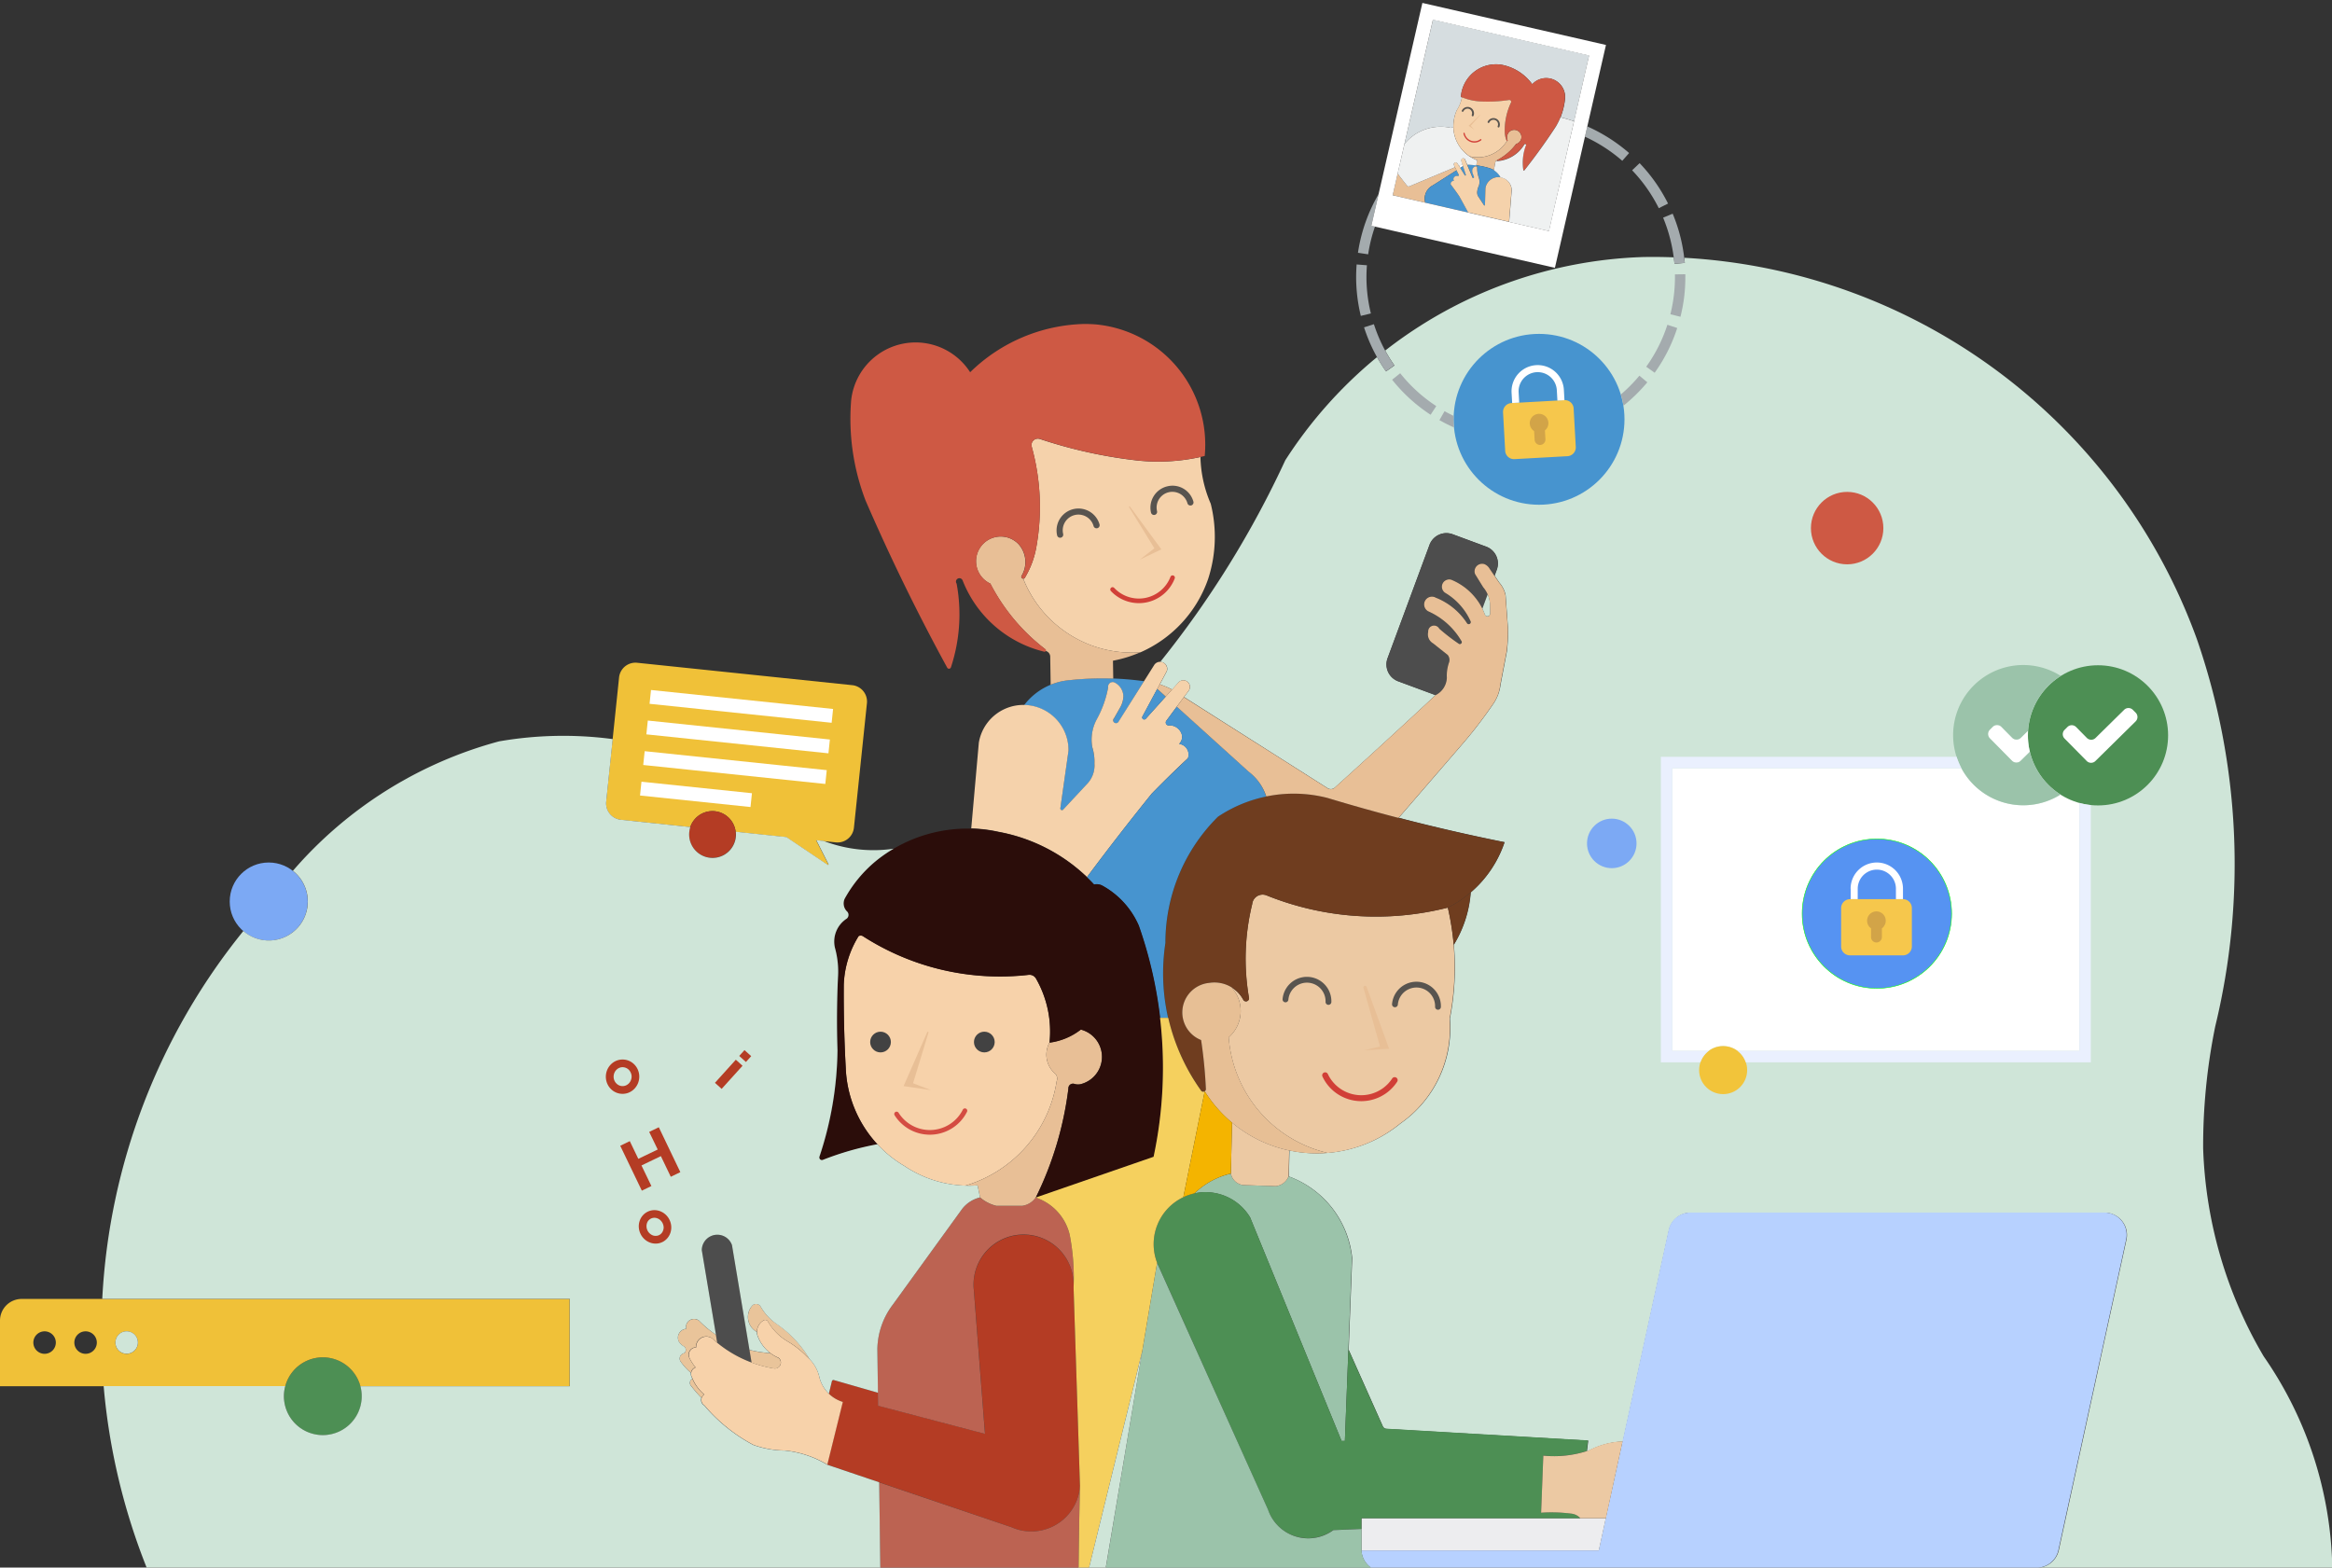 <svg id="_0" data-name=" 0" xmlns="http://www.w3.org/2000/svg" viewBox="0 0 3174.4 2133.9"><rect x="0" y="0" width="3174.4" height="2133.9" fill="#333333" stroke="none"/><defs><style>.cls-1{fill:#e8bf96;}.cls-2{fill:#cfe5d8;}.cls-3{fill:#fff;}.cls-4{fill:#4d8f54;}.cls-5{fill:#4794cf;}.cls-6{fill:#f6c74c;}.cls-7{fill:#f5d2ab;}.cls-8{fill:#ecc9a3;}.cls-9{fill:#f7d2aa;}.cls-10{fill:#f0c138;}.cls-11{fill:#ce5944;}.cls-12{fill:#d6dde0;}.cls-13{fill:#58544f;}.cls-14{fill:#d13f37;}.cls-15{fill:#b7d1ff;}.cls-16{fill:#ededef;}.cls-17{fill:#a4abae;}.cls-18{fill:#d2a448;}.cls-19{fill:#7ca9f4;}.cls-20{fill:#4d4d4d;}.cls-21{fill:#6f3d1f;}.cls-22{fill:#9bc3aa;}.cls-23{fill:#e7bf95;}.cls-24{fill:#b43c24;}.cls-25{fill:#bc6352;}.cls-26{fill:#424242;}.cls-27{fill:#d44c42;}.cls-28{fill:#e9c49a;}.cls-29{fill:#2b0d0a;}.cls-30{fill:#f2c43a;}.cls-31{fill:#5693f2;}.cls-32{fill:#f5d05e;}.cls-33{fill:#eff1f1;}.cls-34{fill:#eaf0fe;}.cls-35{fill:none;stroke:lime;stroke-linecap:round;stroke-linejoin:round;stroke-width:0.709px;}.cls-36{fill:#f4b400;}</style></defs><g id="LWPOLYLINE"><path class="cls-1" d="M1950.3,252.4l32.4-20.6-2.1-4.2-62.3,26.1A2.477,2.477,0,0,1,1915.5,253c-4.3-5.5-8.7-11-13-16.6l-6.7,29.3,44.3,10.2A20.187,20.187,0,0,1,1950.3,252.4Z"/></g><g id="LWPOLYLINE-2"><path class="cls-2" d="M2292.7,350.9c.3,2.3.5,4.6.7,7l-14,1.2c-.3-3-.6-5.9-.9-8.8-14.1-.5-28.2-.7-42.2-.4A601.995,601.995,0,0,0,1885.6,477.2a201.892,201.892,0,0,0,12.6,20.3l-11.5,8.1a219.057,219.057,0,0,1-12.2-19.5,603.504,603.504,0,0,0-124.9,140.4,1328.232,1328.232,0,0,1-170.2,274.5,9.496,9.496,0,0,1,9.5,9.5,9.191,9.191,0,0,1-.6,3.3l-9.5,17.8a112.791,112.791,0,0,1,16.8,7.1l8.3-9.3a8.95,8.95,0,0,1,14.4,10.6l-6.6,8.8,195.5,124.1a8.123,8.123,0,0,0,9.8-.8q69.15-62.4,137.2-125.9l-50.8-18.8a24.532,24.532,0,0,1-14.5-31.4h0l57.1-154.3a24.532,24.532,0,0,1,31.4-14.5h0l45.7,16.9a24.532,24.532,0,0,1,14.5,31.4h0l-3,8.2,6.3,9.3a38.179,38.179,0,0,1,8.6,17l3.3,45.7a226.948,226.948,0,0,1-1.5,30.8l-8.7,45.6a58.851,58.851,0,0,1-10.9,27.6,615.442,615.442,0,0,1-42.7,55.2l-84.9,98.3q71.55,18.6,144.1,33.2a154.79,154.79,0,0,1-46.1,68.4,158.343,158.343,0,0,1-23,71.2,361.168,361.168,0,0,1-5.4,100.6,158.244,158.244,0,0,1-67.2,142.7,179.786,179.786,0,0,1-151.2,36.8l-.8,35.4a132.32,132.32,0,0,1,86.2,111l-4.8,124.9,46.5,104.2a6.009,6.009,0,0,0,5,3.5l274.6,16-1.8,14.5c.8-.3,1.7-.5,2.5-.8a106.107,106.107,0,0,1,46.4-12.5l62.7-287.6a30.374,30.374,0,0,1,29.6-23.9h563.6a30.28,30.28,0,0,1,30.3,30.3,28.75,28.75,0,0,1-.7,6.5L2802.5,2110.2a30.374,30.374,0,0,1-29.6,23.9h401.9a520.525,520.525,0,0,0-93.3-287.6,595.672,595.672,0,0,1-82.5-283.3,814.02,814.02,0,0,1,16.5-166.2,937.123,937.123,0,0,0-25-526.9C2882.8,572.7,2608.2,368.4,2292.7,350.9Z"/></g><g id="LWPOLYLINE-3"><path class="cls-3" d="M2670,1045.8h-393.7V1430.5h49.5a32.851,32.851,0,0,1,39.3,0h465.3V1093A96.702,96.702,0,0,1,2804.7,1081.7a52.971,52.971,0,0,1-5.7,3.3A95.353,95.353,0,0,1,2670,1045.8Z"/></g><g id="CIRCLE"><circle class="cls-4" cx="2855.9" cy="1001" r="95.4"/></g><g id="CIRCLE-2"><circle class="cls-5" cx="2095" cy="570.8" r="116.3"/></g><g id="LWPOLYLINE-4"><path class="cls-6" d="M2057.4,548.7l72-4a12.008,12.008,0,0,1,12.7,11.4l2.9,52.2a12.008,12.008,0,0,1-11.4,12.7l-72,4a12.008,12.008,0,0,1-12.7-11.4l-2.9-52.2A12.081,12.081,0,0,1,2057.4,548.7Z"/></g><g id="LWPOLYLINE-5"><path class="cls-7" d="M1634.1,622.1a268.113,268.113,0,0,1-85.7,4.8,650.789,650.789,0,0,1-132.9-29.3,8.651,8.651,0,0,0-11,5.5,8.845,8.845,0,0,0-.1,5.1,307.966,307.966,0,0,1,6.4,135.7,122.357,122.357,0,0,1-15.7,42.6,2.606,2.606,0,0,1-2.2,1.3,159.236,159.236,0,0,0,159.5,100.2,169.602,169.602,0,0,0,92.1-99.7,185.534,185.534,0,0,0,3.6-102.6A168.46,168.46,0,0,1,1634.1,622.1Z"/></g><g id="LWPOLYLINE-6"><path class="cls-8" d="M1970.8,1235.5A398.252,398.252,0,0,1,1724.9,1219.2a14.309,14.309,0,0,0-19.1,6.8A14.912,14.912,0,0,0,1704.5,1230.7a311.613,311.613,0,0,0-4.5,127.2,4.104,4.104,0,0,1-2.8,5.1,4.209,4.209,0,0,1-5-2.3,43.651,43.651,0,0,0-15.7-16.5c.2.2.4.5.6.7a47.553,47.553,0,0,1-4.6,67.2,175.383,175.383,0,0,0,134.7,157.4,178.946,178.946,0,0,0,98.8-40.1A158.243,158.243,0,0,0,1973.2,1386.7,360.112,360.112,0,0,0,1970.8,1235.5Z"/></g><g id="LWPOLYLINE-7"><path class="cls-9" d="M1438.4,1471.7a9.764,9.764,0,0,0-1.5-9.6,34.239,34.239,0,0,1-8.3-42.9A144.451,144.451,0,0,0,1409.9,1331.5a10.28,10.28,0,0,0-9.2-4.7,344.141,344.141,0,0,1-226.4-52.7,5.855,5.855,0,0,0-5.6.1,134.724,134.724,0,0,0-20.2,66.1c-.2,37.8.7,75.5,2.7,113.3a162.05,162.05,0,0,0,79.8,133.5,157.636,157.636,0,0,0,82.9,26.9A176.793,176.793,0,0,0,1438.4,1471.7Z"/></g><g id="LWPOLYLINE-8"><path class="cls-10" d="M1180.1,957.3a22.435,22.435,0,0,0-20-24.6h0L867.3,902.2a22.435,22.435,0,0,0-24.6,20h0l-17.6,169.2a22.435,22.435,0,0,0,20,24.6l94.5,9.9a31.817,31.817,0,0,1,61.8,6.5l68.9,7.2,56.5,38a.773.773,0,0,0,.8-.7.601.601,0,0,0-.1-.4l-16.5-32.6,26.8,2.8a22.435,22.435,0,0,0,24.6-20h0Z"/></g><g id="LWPOLYLINE-9"><circle class="cls-11" cx="2514.4" cy="718.9" r="49.3"/></g><g id="LWPOLYLINE-10"><path class="cls-1" d="M2063.8,196a9.788,9.788,0,0,0-5.1-18.9,10.11,10.11,0,0,0-3.3,1.6,10.551,10.551,0,0,0-3.3,12.2.731.731,0,0,1-.4,1,.304.304,0,0,1-.4,0,46.422,46.422,0,0,1-50.7,21,47.878,47.878,0,0,0,10.1,5.1L2009.4,225a111.164,111.164,0,0,1,18.2,3.9,26.193,26.193,0,0,1,5.9,2.7l2-10.9a2.342,2.342,0,0,1,2.2-2A.61.61,0,0,1,2038,218,76.922,76.922,0,0,0,2063.8,196Z"/></g><g id="LWPOLYLINE-11"><path class="cls-5" d="M1978.8,242.5a5.129,5.129,0,0,1,5.9-2.8,1.204,1.204,0,0,0,1.3-1,.844.844,0,0,0-.2-.7l-3.1-6.2-32.4,20.6a20.132,20.132,0,0,0-10.1,23.5l58.4,13.4c-3.9-7.3-7.8-14.6-11.9-21.8q-5.7-8.25-11.7-16.2a4.377,4.377,0,0,1,3.3-5,3.402,3.402,0,0,1,1-.1A3.779,3.779,0,0,1,1978.8,242.5Z"/></g><g id="LWPOLYLINE-12"><path class="cls-5" d="M2027.6,228.9a120.643,120.643,0,0,0-30.4-4.9l7.2,17.4a1.177,1.177,0,0,0,2.3-.5.758.758,0,0,0-.2-.4l-1.7-4.7a9.802,9.802,0,0,1-.5-4.5,6.394,6.394,0,0,1,4.6-4.9,1.824,1.824,0,0,1,2,1.7,2.202,2.202,0,0,1-.1.8,41.367,41.367,0,0,0,2.3,13,16.552,16.552,0,0,1-.1,11.4,20.194,20.194,0,0,0-1.9,6.2,10.432,10.432,0,0,0,1.5,8.4l7.5,11.4a.702.702,0,0,0,.9.4.999.999,0,0,0,.4-.5l.6-23a17.874,17.874,0,0,1,20.4-14.9A24.992,24.992,0,0,0,2027.6,228.9Z"/></g><g id="LWPOLYLINE-13"><path class="cls-3" d="M1990.9,224.2a43.708,43.708,0,0,0-5.2,1.2l2,3.2,3.8-2.4Z"/></g><g id="LWPOLYLINE-14"><path class="cls-5" d="M1991.5,226.2,1987.7,228.6,1994,238.6a.804.804,0,0,0,1.1.3.777.777,0,0,0,.3-1Z"/></g><g id="LWPOLYLINE-15"><path class="cls-12" d="M2044.3,88.2a66.799,66.799,0,0,1,41.5,26.5,25.752,25.752,0,0,1,44.7,19,92.437,92.437,0,0,1-6.2,25.9c6.2,1.5,12.3,3.4,18.4,5.4l20.5-89.6L1950.6,26.7,1911.8,196a63.582,63.582,0,0,1,63.5-21.9c1-.5,2.1-1,3.1-1.4a53.057,53.057,0,0,1,4.6-22.5,48.356,48.356,0,0,0,7.1-17.6l-1.5-.6c.1-1.5.3-2.9.5-4.4a47.903,47.903,0,0,1,55.2-39.4Z"/></g><g id="LWPOLYLINE-16"><path class="cls-11" d="M2044.3,88.2a47.906,47.906,0,0,0-55.2,39.3c-.2,1.5-.4,2.9-.5,4.4a79.806,79.806,0,0,0,25.9,6.2,187.535,187.535,0,0,0,39.6-1.9A2.512,2.512,0,0,1,2057,138.3a2.621,2.621,0,0,1-.2,1.5,89.157,89.157,0,0,0-8.5,38.7,35.701,35.701,0,0,0,2.4,13,.762.762,0,1,0,1.4-.6,10.741,10.741,0,0,1,3.3-12.2,9.79,9.79,0,0,1,11.7,15.7,10.11,10.11,0,0,1-3.3,1.6,77.26,77.26,0,0,1-25.9,22,.627.627,0,0,0-.2.8.758.758,0,0,0,.4.2,46.658,46.658,0,0,0,36.7-22.4,1.342,1.342,0,0,1,2.4,1.2c-.1.1-.2.3-.3.4a67.054,67.054,0,0,0-3.3,33.2.747.747,0,0,0,1,.5c.1,0,.2-.1.3-.2C2090.2,212.4,2104.5,192.4,2118,171.8a90.482,90.482,0,0,0,12.3-38.2,25.694,25.694,0,0,0-44.6-19A67.434,67.434,0,0,0,2044.3,88.2Z"/></g><g id="LWPOLYLINE-17"><path class="cls-13" d="M2005.7,157.6a1.235,1.235,0,1,1-2.3-.9h0a6.245,6.245,0,0,0-11.4-5.1,1.208,1.208,0,1,1-2.2-1h0a8.694,8.694,0,0,1,11.6-4.1A8.487,8.487,0,0,1,2005.7,157.6Z"/></g><g id="LWPOLYLINE-18"><path class="cls-1" d="M2014.7,156.9,2002,171.3l5,5.4L1999.2,171.2l15.2-14.7a.188.188,0,0,1,.3,0v.4Z"/></g><g id="LWPOLYLINE-19"><path class="cls-13" d="M2040.9,172.7a1.204,1.204,0,0,1-1.6.6,1.351,1.351,0,0,1-.7-1.6,6.37,6.37,0,0,0-3.3-8.2,6.174,6.174,0,0,0-8,3.1,1.208,1.208,0,1,1-2.2-1A8.662,8.662,0,0,1,2040.9,172.7Z"/></g><g id="LWPOLYLINE-20"><path class="cls-14" d="M1993.8,181.4A13.45,13.45,0,0,0,2009.6,192a12.538,12.538,0,0,0,5.5-2.5.93.93,0,0,1,1.1,1.5h0a15.084,15.084,0,0,1-21.3-3,15.848,15.848,0,0,1-2.8-6.2.921.921,0,0,1,.7-1.1.871.871,0,0,1,1,.7Z"/></g><g id="LWPOLYLINE-21"><path class="cls-15" d="M2894.2,1687.4a30.302,30.302,0,0,0-23.2-36.1,28.149,28.149,0,0,0-6.5-.7H2300.9a30.189,30.189,0,0,0-29.6,23.9l-62.7,287.6-22.8,104.6-9.5,43.8h-323.1a30.629,30.629,0,0,0,12.9,23.5h906.3A30.189,30.189,0,0,0,2802,2110.1Z"/></g><g id="LWPOLYLINE-22"><polygon class="cls-16" points="2185.9 2066.7 2151.1 2066.7 1853.3 2066.7 1853.3 2081.2 1853.3 2110.5 2176.4 2110.5 2185.9 2066.7"/></g><g id="LWPOLYLINE-23"><path class="cls-17" d="M2252.4,507.4l-11.5-8.2A207.213,207.213,0,0,0,2269.7,442.1l13.4,4.4A220.735,220.735,0,0,1,2252.4,507.4Z"/></g><g id="LWPOLYLINE-24"><path class="cls-17" d="M2287.5,431.2l-13.7-3.4a211.545,211.545,0,0,0,6.2-54.3l14.1-.2A217.24,217.24,0,0,1,2287.5,431.2Z"/></g><g id="LWPOLYLINE-25"><path class="cls-18" d="M2103,585.9l.7,11.9a7.364,7.364,0,1,1-14.7.9h0l-.7-11.9a12.694,12.694,0,1,1,17.5-4,13.806,13.806,0,0,1-2.8,3.1Z"/></g><g id="LWPOLYLINE-26"><path class="cls-17" d="M1955.1,552.8l-7.7,11.8a222.389,222.389,0,0,1-52.4-47.7l11-8.8A208.811,208.811,0,0,0,1955.1,552.8Z"/></g><g id="LWPOLYLINE-27"><circle class="cls-19" cx="2194" cy="1148.1" r="33.7"/></g><g id="LWPOLYLINE-28"><path class="cls-3" d="M2708.7,993.3l3.9-3.9a8.359,8.359,0,0,1,11.8.1h0l14.6,14.8a8.359,8.359,0,0,0,11.8.1h0l9.8-9.6c-.1,2.1-.2,4.1-.2,6.2a94.859,94.859,0,0,0,2.7,22.5l-12.5,12.3a8.359,8.359,0,0,1-11.8-.1h0l-30.2-30.6A8.452,8.452,0,0,1,2708.7,993.3Z"/></g><g id="LWPOLYLINE-29"><path class="cls-3" d="M2810.4,993.5l3.9-3.9a8.359,8.359,0,0,1,11.8.1h0l14.6,14.8a8.359,8.359,0,0,0,11.8.1h0l39-38.4a8.359,8.359,0,0,1,11.8.1h0l3.9,3.9a8.359,8.359,0,0,1-.1,11.8h0l-54.8,54a8.359,8.359,0,0,1-11.8-.1h0l-30.2-30.6A8.36,8.36,0,0,1,2810.4,993.5Z"/></g><g id="LWPOLYLINE-30"><path class="cls-18" d="M2561.7,1263.7v11.9a7.4,7.4,0,1,1-14.8,0v-11.9a12.694,12.694,0,1,1,17.7-3A9.223,9.223,0,0,1,2561.7,1263.7Z"/></g><g id="LWPOLYLINE-31"><path class="cls-20" d="M2022.9,744.2l-45.7-16.9a24.412,24.412,0,0,0-31.4,14.5h0l-57.1,154.3a24.412,24.412,0,0,0,14.5,31.4h0l50.8,18.8a27.677,27.677,0,0,0,15.4-23.7,53.069,53.069,0,0,1,3-20.9,11.089,11.089,0,0,0-1.8-10.1l-19.9-15.8a14.044,14.044,0,0,1-6.7-15.6,8.203,8.203,0,0,1,7.4-8.7,8.084,8.084,0,0,1,7.7,4.2,285.168,285.168,0,0,0,26.8,20.7,2.674,2.674,0,0,0,3.5-1.3,2.742,2.742,0,0,0,.1-2,98.916,98.916,0,0,0-44.5-40.6,10.65,10.65,0,1,1,8.1-19.7c.4.2.9.4,1.3.6a90.313,90.313,0,0,1,42.5,34.9,2.76,2.76,0,0,0,3.9.7,2.703,2.703,0,0,0,1-3.1,86.407,86.407,0,0,0-33.6-38.4,10.087,10.087,0,0,1-4.6-13.4,9.933,9.933,0,0,1,11.6-5.2,81.183,81.183,0,0,1,42.5,39.5l7.2-19.5a34.625,34.625,0,0,0-6.2-9.8l-10.8-17.5a10.227,10.227,0,0,1,5.3-13.5,10.756,10.756,0,0,1,7.5-.3,15.037,15.037,0,0,1,6.9,6.3l6.6,9.6,3-8.2A24.115,24.115,0,0,0,2022.9,744.2Z"/></g><g id="LWPOLYLINE-32"><path class="cls-21" d="M2001.8,1214.9a152.638,152.638,0,0,1-30.9,20.6,373.746,373.746,0,0,1,8,50.5A159.895,159.895,0,0,0,2001.8,1214.9Z"/></g><g id="LWPOLYLINE-33"><path class="cls-13" d="M1961.4,1370.7a3.953,3.953,0,1,1-7.9-.3,25.402,25.402,0,0,0-50.7-2.9,3.965,3.965,0,0,1-7.9-.7h0a33.321,33.321,0,0,1,66.5,3.9Z"/></g><g id="LWPOLYLINE-34"><path class="cls-1" d="M1860.3,1343.4l30.6,84.2-34.5,2.2,22.1-5.3-22.5-79.7a2.31,2.31,0,0,1,1.6-2.8,2.264,2.264,0,0,1,2.7,1.4Z"/></g><g id="LWPOLYLINE-35"><path class="cls-13" d="M1812.3,1364.1a3.953,3.953,0,0,1-7.9-.3,25.355,25.355,0,0,0-50.6-3,3.965,3.965,0,0,1-7.9-.7h0a33.273,33.273,0,0,1,66.4,4Z"/></g><g id="LWPOLYLINE-36"><path class="cls-14" d="M1901.9,1472.5a58.405,58.405,0,0,1-80.8,17,57.811,57.811,0,0,1-20.9-24A4.048,4.048,0,0,1,1807.5,1462h0a50.288,50.288,0,0,0,87.6,6.1,4.05,4.05,0,0,1,6.8,4.4Z"/></g><g id="LWPOLYLINE-37"><path class="cls-22" d="M1840.3,1712.4a132.32,132.32,0,0,0-86.2-111,21.567,21.567,0,0,1-17.2,13.3l-44.8-1.5a19.549,19.549,0,0,1-16.6-15.6,104.795,104.795,0,0,0-49.6,27,70.765,70.765,0,0,1,75.8,32.7l124.5,304.3h4.5l4.8-124.3Z"/></g><g id="LWPOLYLINE-38"><path class="cls-4" d="M2100.8,1981.4a147.373,147.373,0,0,0,59-6.1l1.8-14.5-274.6-16a5.825,5.825,0,0,1-5-3.5l-46.5-104.2-4.8,124.3h-4.5l-124.5-304.3a70.682,70.682,0,0,0-124.5,66.6l148.7,331.1a57.98,57.98,0,0,0,73.5,36,59.374,59.374,0,0,0,15.4-8l38.4-1.6v-14.5h297.9a19.568,19.568,0,0,0-10.9-6.1,214.96,214.96,0,0,0-42.4-1.5Z"/></g><g id="LWPOLYLINE-39"><path class="cls-8" d="M2208.7,1962.1a104.766,104.766,0,0,0-46.4,12.5,147.605,147.605,0,0,1-61.5,6.9l-3,77.7a212.105,212.105,0,0,1,40.6,1.2A19.634,19.634,0,0,1,2151.2,2066.7h34.8Z"/></g><g id="LWPOLYLINE-40"><path class="cls-22" d="M1577.2,1723.9a51.54,51.54,0,0,1-2.1-4.9l-20.2,120.1-49.6,294.9h361a30.339,30.339,0,0,1-12.9-23.5v-29.2l-38.4,1.6a57.866,57.866,0,0,1-80.9-12.5,56.459,56.459,0,0,1-8-15.4Z"/></g><g id="LWPOLYLINE-41"><path class="cls-21" d="M2047.8,1146.5Q1926,1122.2,1807,1086.1a184.88,184.88,0,0,0-148.9,25.5,241.493,241.493,0,0,0-71.5,171.8,273.108,273.108,0,0,0,48.9,201.7,3.623,3.623,0,0,0,5.1-.1,3.946,3.946,0,0,0,1-2.5,648.896,648.896,0,0,0-6.5-66.7A40.395,40.395,0,0,1,1646,1338,44.8,44.8,0,0,1,1692.7,1361.2a4.085,4.085,0,0,0,5.7,1.2,4.183,4.183,0,0,0,1.9-3.7,314.316,314.316,0,0,1,4.3-128.1,14.197,14.197,0,0,1,15.7-12.7,15.678,15.678,0,0,1,4.7,1.3,398.204,398.204,0,0,0,245.9,16.3A154.372,154.372,0,0,0,2047.8,1146.5Z"/></g><g id="LWPOLYLINE-42"><path class="cls-23" d="M1676.6,1344.1a44.775,44.775,0,0,0-30.7-6.1,40.402,40.402,0,0,0-10.9,77.8,642.347,642.347,0,0,1,6.5,66.5,3.697,3.697,0,0,1-1.6,3.3,179.817,179.817,0,0,0,167.4,83.9,175.383,175.383,0,0,1-134.7-157.4,47.734,47.734,0,0,0,4.6-67.2A2.762,2.762,0,0,0,1676.6,1344.1Z"/></g><g id="LWPOLYLINE-43"><path class="cls-8" d="M1754.9,1566.1a179.833,179.833,0,0,1-77.8-37.9l-1.6,69.4a19.549,19.549,0,0,0,16.6,15.6l44.8,1.5a21.567,21.567,0,0,0,17.2-13.3Z"/></g><g id="LWPOLYLINE-44"><path class="cls-5" d="M1557.3,927.3a410.192,410.192,0,0,0-105.6-1,87.327,87.327,0,0,0-57.6,33.5,61.509,61.509,0,0,1,60.3,62.3l-11.1,78.3a2.277,2.277,0,0,0,2,2.6,2.059,2.059,0,0,0,1.5-.3l33.1-35.5a36.136,36.136,0,0,0,9.9-27.6,66.83,66.83,0,0,0-2.9-22.2,58.233,58.233,0,0,1,6.4-38.6,140.724,140.724,0,0,0,15.1-42.6,6.389,6.389,0,0,1,5.3-7.4,8.174,8.174,0,0,1,2.7.1,21.693,21.693,0,0,1,12.8,19.3,32.534,32.534,0,0,1-4.3,14.9l-8.4,14.8a3.96,3.96,0,0,0,5.6,5.6,3.806,3.806,0,0,0,.9-1.3Z"/></g><g id="LWPOLYLINE-45"><path class="cls-7" d="M1578.6,931.6l9.5-17.8a9.67,9.67,0,0,0-5.6-12.3,9.54,9.54,0,0,0-11,3.2L1522.8,982a3.9,3.9,0,1,1-7.2-3,3.804,3.804,0,0,1,.9-1.3l8.4-14.8a32.891,32.891,0,0,0,4.3-14.9,21.523,21.523,0,0,0-12.8-19.3,6.409,6.409,0,0,0-7.9,4.6,6.162,6.162,0,0,0-.1,2.7,142.901,142.901,0,0,1-15.3,42.9,57.982,57.982,0,0,0-6.2,38.3,66.836,66.836,0,0,1,2.9,22.2,36.515,36.515,0,0,1-9.9,27.6l-33.1,35.5a2.179,2.179,0,0,1-3.1-.8,1.971,1.971,0,0,1-.3-1.5l11.1-78.3a61.459,61.459,0,0,0-122.1-10.8l-10.3,116.6a190.905,190.905,0,0,1,36.9,4.5,235.926,235.926,0,0,1,120.7,61.7q43.05-57.75,88.3-113.8c16-16.4,32.3-32.4,49.1-48a14.546,14.546,0,0,0-8.5-18.7,13.709,13.709,0,0,0-3.5-.8,13.262,13.262,0,0,0,3.8-12.5,17.193,17.193,0,0,0-17.2-12.7,4.001,4.001,0,0,1-4.7-3.2,3.858,3.858,0,0,1,.5-2.8l14.5-19.6,15.7-21.1a8.969,8.969,0,0,0-13.3-12l-44.7,49.7a2.812,2.812,0,0,1-3.9.2,2.766,2.766,0,0,1-.7-3.2l20.3-37.8Z"/></g><g id="LWPOLYLINE-46"><path class="cls-5" d="M1586.8,948.3l-11.6-10.5L1554.9,975.6a2.829,2.829,0,0,0,4.7,3Z"/></g><g id="LWPOLYLINE-47"><path class="cls-1" d="M1595.4,938.7a103.168,103.168,0,0,0-16.8-7.1l-3.3,6.2,11.6,10.5Z"/></g><g id="LWPOLYLINE-48"><path class="cls-5" d="M1699.6,1050.3l-97.7-88.4-14.5,19.6a3.926,3.926,0,0,0,1.3,5.5,6.355,6.355,0,0,0,1.8.6,17.34,17.34,0,0,1,18.2,12.7,13.262,13.262,0,0,1-3.8,12.5,14.521,14.521,0,0,1,12.8,16.1,13.708,13.708,0,0,1-.8,3.5c-16.7,15.6-33.1,31.7-49.1,48q-45.3,55.95-88.3,113.8c3.3,3.2,6.5,6.4,9.6,9.8a16.556,16.556,0,0,1,12.1,2,112.692,112.692,0,0,1,48.7,54,582.247,582.247,0,0,1,29,125.7h11.2a274.02,274.02,0,0,1-3.7-102.1,241.493,241.493,0,0,1,71.5-171.8,185.198,185.198,0,0,1,65.6-27.5A67.926,67.926,0,0,0,1699.6,1050.3Z"/></g><g id="LWPOLYLINE-49"><path class="cls-1" d="M1392.8,787.7a2.647,2.647,0,0,1-2.6-2.6,2.009,2.009,0,0,1,.4-1.3,36.484,36.484,0,0,0-4.2-43.1,33.595,33.595,0,0,0-48.5,46.5,32.735,32.735,0,0,0,10.1,7.2,265.615,265.615,0,0,0,75,89.5,1.851,1.851,0,0,1,.4,2.2,8.152,8.152,0,0,1,6.2,8.1l.6,37.9a87.104,87.104,0,0,1,21.3-5.7,413.574,413.574,0,0,1,63.9-2.6l-.4-24.4a171.293,171.293,0,0,0,37.1-11.4A159.441,159.441,0,0,1,1392.8,787.7Z"/></g><g id="LWPOLYLINE-50"><path class="cls-11" d="M1476.2,441a229.779,229.779,0,0,0-155.6,65.7,88.242,88.242,0,0,0-162,38.5,310.679,310.679,0,0,0,19.7,136.3q50.4,116.25,111.2,227.6a2.76,2.76,0,0,0,3.9.7,2.837,2.837,0,0,0,.9-1,229.832,229.832,0,0,0,7.9-114.3,4.662,4.662,0,1,1,7.6-5.4,6.106,6.106,0,0,1,.7,1.4,159.848,159.848,0,0,0,111.2,96.7,1.904,1.904,0,0,0,2.1-1.7,1.658,1.658,0,0,0-.6-1.6,266.766,266.766,0,0,1-75-89.5,33.577,33.577,0,1,1,28.3-60.9,34.479,34.479,0,0,1,10.1,7.2,36.484,36.484,0,0,1,4.2,43.1,2.555,2.555,0,1,0,4.4,2.6,123.093,123.093,0,0,0,15.7-42.6,308.035,308.035,0,0,0-6.4-135.7,8.669,8.669,0,0,1,6.1-10.7,8.862,8.862,0,0,1,5.1.1,642.775,642.775,0,0,0,132.9,29.3,267.358,267.358,0,0,0,91.3-6.1,164.435,164.435,0,0,0-148.3-179.1C1486.3,441.2,1481.2,441,1476.2,441Z"/></g><g id="LWPOLYLINE-51"><path class="cls-13" d="M1496.7,713.8a4.21,4.21,0,1,1-8.1,2.3h0a21.385,21.385,0,0,0-41.4,10.7,4.22,4.22,0,0,1-8.2,2h0a29.819,29.819,0,0,1,57.7-15Z"/></g><g id="LWPOLYLINE-52"><path class="cls-1" d="M1538,689.4l42.9,58.4-29.5,14.1,20-15.5-34.5-56.1a.651.651,0,0,1,.2-.9.561.561,0,0,1,.9,0Z"/></g><g id="LWPOLYLINE-53"><path class="cls-13" d="M1624.5,682.8a4.21,4.21,0,1,1-8.1,2.3h0a21.385,21.385,0,0,0-41.4,10.7,4.22,4.22,0,0,1-8.2,2h0A29.81,29.81,0,0,1,1589.1,662,29.448,29.448,0,0,1,1624.5,682.8Z"/></g><g id="LWPOLYLINE-54"><path class="cls-14" d="M1516.7,800.3a46.113,46.113,0,0,0,76.6-15.1,3.102,3.102,0,0,1,5.8,2.2,52.269,52.269,0,0,1-86.9,17.2,3.141,3.141,0,0,1,.1-4.4A3.047,3.047,0,0,1,1516.7,800.3Z"/></g><g id="LWPOLYLINE-55"><path class="cls-24" d="M1325.7,1755.7l15.2,196.1-145.6-38.3-.2-17.6L1135.2,1878.7a2.297,2.297,0,0,0-2.8,1.5v.1l-4.1,16.9a47.973,47.973,0,0,0,18.7,11.3l-21.1,85.3,250.9,85.1a66.329,66.329,0,0,0,87.7-33.5,65.314,65.314,0,0,0,5.6-22.6l-8.7-269.4.1-3.5a68.107,68.107,0,1,0-136.2-2c.1,2.5.2,5.2.4,7.8Z"/></g><g id="LWPOLYLINE-56"><path class="cls-25" d="M1461.5,1749.8a307.131,307.131,0,0,0-5.4-69,70.574,70.574,0,0,0-46.3-50.6,27.536,27.536,0,0,1-18.8,11.4h-34.5a53.636,53.636,0,0,1-22.5-11.5,43.803,43.803,0,0,0-24.5,15.8l-94.2,130.1a102.334,102.334,0,0,0-21.1,60.9l1,76.7,145.6,38.3-15.2-196.1a68.106,68.106,0,1,1,135.5-13.9,41.437,41.437,0,0,1,.4,7.9Z"/></g><g id="LWPOLYLINE-57"><path class="cls-25" d="M1470.1,2022.8A66.302,66.302,0,0,1,1399.4,2084.5a65.308,65.308,0,0,1-22.6-5.6l-180.1-61,1.5,116.1h269.9C1468.6,2096.9,1469.2,2059.8,1470.1,2022.8Z"/></g><g id="LWPOLYLINE-58"><circle class="cls-26" cx="1198.6" cy="1418.5" r="14.1"/></g><g id="LWPOLYLINE-59"><path class="cls-1" d="M1263.9,1405.6a.863.863,0,0,0-.6-1.1,1.005,1.005,0,0,0-1.1.5l-32.2,73.5,37.2,5.4L1242.9,1474.6Z"/></g><g id="LWPOLYLINE-60"><circle class="cls-26" cx="1339.9" cy="1418.5" r="14.1"/></g><g id="LWPOLYLINE-61"><path class="cls-27" d="M1316.3,1513.5a3.198,3.198,0,1,0-5.7-2.9h0a50.233,50.233,0,0,1-87.4,4.2,3.191,3.191,0,1,0-5.4,3.4,56.683,56.683,0,0,0,78.3,17.6A55.748,55.748,0,0,0,1316.3,1513.5Z"/></g><g id="LWPOLYLINE-62"><path class="cls-20" d="M996.4,1695a21.154,21.154,0,0,0-41.1,6.8l21.1,126.2a162.321,162.321,0,0,0,46.8,26.7Z"/></g><g id="LWPOLYLINE-63"><path class="cls-9" d="M1115.1,1873.6a49.829,49.829,0,0,0-16.3-26.4A124.002,124.002,0,0,0,1072.1,1826a73.609,73.609,0,0,1-26.8-27.2,4.315,4.315,0,0,0-5.4-1.6,18.052,18.052,0,0,0-9.1,19.5,50.936,50.936,0,0,0,29.1,31.6,8.21,8.21,0,0,1-7,14.4,163.112,163.112,0,0,1-83.5-40.8,13.867,13.867,0,0,0-19.3,3.7,14.188,14.188,0,0,0-2.4,8.7,9.944,9.944,0,0,0-10,9.9,11.503,11.503,0,0,0,.8,4.1,57.246,57.246,0,0,0,8.5,13.2,9.286,9.286,0,0,0-5.8,11.7,6.895,6.895,0,0,0,.7,1.5,57.889,57.889,0,0,0,16.8,23.5,8.884,8.884,0,0,0-2.5,12.3,9.023,9.023,0,0,0,2.8,2.7,225.745,225.745,0,0,0,66.5,53.6,128.615,128.615,0,0,0,43,7.7,139.414,139.414,0,0,1,57.7,19.2l21.1-85.3A46.948,46.948,0,0,1,1115.1,1873.6Z"/></g><g id="LWPOLYLINE-64"><path class="cls-28" d="M1048.5,1842a143.643,143.643,0,0,1-28.3-4.4l2.9,17.3a167.835,167.835,0,0,0,29.6,7.9,8.167,8.167,0,0,0,9.9-6,7.997,7.997,0,0,0-2.9-8.3A59.459,59.459,0,0,1,1048.5,1842Z"/></g><g id="LWPOLYLINE-65"><path class="cls-28" d="M1035.4,1778.6a7.16,7.16,0,0,0-9.7-2.6,14.636,14.636,0,0,0-1.3.9,23.224,23.224,0,0,0,1.2,32.8,22.531,22.531,0,0,0,4.7,3.4,17.973,17.973,0,0,1,9-15.6,4.303,4.303,0,0,1,5.9,1.2.758.758,0,0,1,.2.4,73.731,73.731,0,0,0,26.5,26.7,123.178,123.178,0,0,1,26.9,21.3q1.65,1.5,3.3,3a153.781,153.781,0,0,0-43.9-47.3A70.482,70.482,0,0,1,1035.4,1778.6Z"/></g><g id="LWPOLYLINE-66"><path class="cls-28" d="M942.5,1877a6.012,6.012,0,0,0-2.7,8.1q.3.45.6.9a211.803,211.803,0,0,0,14.5,16.9,9.183,9.183,0,0,1,3.5-4.7A57.319,57.319,0,0,1,942.5,1877Z"/></g><g id="LWPOLYLINE-67"><path class="cls-28" d="M951.6,1797.9a11.001,11.001,0,0,0-15.5,1.9A11.251,11.251,0,0,0,934,1809a12.091,12.091,0,0,0-11.1,13,12.407,12.407,0,0,0,.9,3.8,19.804,19.804,0,0,0,7.8,7.4,5.834,5.834,0,0,1,.5,8.2,2.695,2.695,0,0,1-.8.7,7.39,7.39,0,0,0-6,8.4,8.247,8.247,0,0,0,1,2.6,80.823,80.823,0,0,0,14.2,15.6,9.253,9.253,0,0,1,6.2-7.4,59.745,59.745,0,0,1-8.3-12.8,9.935,9.935,0,0,1,4.5-13.4,8.975,8.975,0,0,1,4.5-1,13.899,13.899,0,0,1,13-14.8,13.397,13.397,0,0,1,8.7,2.4c2.3,2.1,4.7,4.2,7.2,6.2l-1.8-11A137.561,137.561,0,0,1,951.6,1797.9Z"/></g><g id="LWPOLYLINE-68"><path class="cls-1" d="M1471.2,1401.4a88.109,88.109,0,0,1-42.6,17.8,34.287,34.287,0,0,0,8.3,42.9,9.565,9.565,0,0,1,1.5,9.6,176.793,176.793,0,0,1-124.5,142.3,134.656,134.656,0,0,0,16.8-.4l3.4,16.4a53.053,53.053,0,0,0,22.5,11.5h34.5a27.187,27.187,0,0,0,18.8-11.4,464.585,464.585,0,0,0,44.4-148.4,6.178,6.178,0,0,1,5.8-6.6,5.906,5.906,0,0,1,2.6.4,17.054,17.054,0,0,0,8.1.3A38.358,38.358,0,0,0,1471.2,1401.4Z"/></g><g id="LWPOLYLINE-69"><path class="cls-29" d="M1500.5,1205.5a16.676,16.676,0,0,0-11.2-1.5A235.194,235.194,0,0,0,1359,1132.5a197.64,197.64,0,0,0-167,39.9,176.135,176.135,0,0,0-42.2,51.1,15.492,15.492,0,0,0,2.8,16.9,6.642,6.642,0,0,1,1,9.3,6.844,6.844,0,0,1-2.1,1.7,36.953,36.953,0,0,0-14.5,40,120.043,120.043,0,0,1,3.9,38.7c-1.6,33.3-1.9,66.6-.7,100a472.177,472.177,0,0,1-24.6,144.8,3.665,3.665,0,0,0,2.4,4.4,3.751,3.751,0,0,0,2.1,0,400.501,400.501,0,0,1,74.4-21.4,161.977,161.977,0,0,1-43.2-104.1q-3.15-56.55-2.7-113.3a134.727,134.727,0,0,1,20.2-66.1,5.757,5.757,0,0,1,6.4.4,344.506,344.506,0,0,0,224.4,52.4,10.331,10.331,0,0,1,11,5.5,145.585,145.585,0,0,1,18.1,86.7,87.71,87.71,0,0,0,42.6-17.8,38.357,38.357,0,0,1-.4,74.4,16.478,16.478,0,0,1-8.8-.6,6.274,6.274,0,0,0-7.5,4.6,11.077,11.077,0,0,0-.2,1.9,464.585,464.585,0,0,1-44.4,148.4l160.5-55.5a583.545,583.545,0,0,0-20.2-314.8A114.251,114.251,0,0,0,1500.5,1205.5Z"/></g><g id="LWPOLYLINE-70"><path class="cls-22" d="M2805.2,920.1a95.449,95.449,0,1,0-.4,161.5,95.245,95.245,0,0,1-41.7-58.2l-12.5,12.3a8.359,8.359,0,0,1-11.8-.1h0l-30.2-30.6a8.359,8.359,0,0,1,.1-11.8l3.9-3.9a8.359,8.359,0,0,1,11.8.1h0l14.6,14.8a8.359,8.359,0,0,0,11.8.1h0l9.8-9.6A95.528,95.528,0,0,1,2805.2,920.1Z"/></g><g id="LWPOLYLINE-71"><circle class="cls-30" cx="2345.6" cy="1456.7" r="32.7"/></g><g id="LWPOLYLINE-72"><path class="cls-17" d="M2160.7,172.1l-3.2,14a211.304,211.304,0,0,1,50.8,32.8l9.3-10.6A227.933,227.933,0,0,0,2160.7,172.1Z"/></g><g id="LWPOLYLINE-73"><path class="cls-17" d="M2231.9,222.1,2221.7,231.8a210.971,210.971,0,0,1,36.3,51.6l12.6-6.3A224.061,224.061,0,0,0,2231.9,222.1Z"/></g><g id="LWPOLYLINE-74"><path class="cls-17" d="M2276.9,290.9l-13,5.4a212.493,212.493,0,0,1,15.4,62.8l14-1.2A220.793,220.793,0,0,0,2276.9,290.9Z"/></g><g id="LWPOLYLINE-75"><path class="cls-17" d="M2242.4,520.4l-10.8-9A210.922,210.922,0,0,1,2206.3,537a130.889,130.889,0,0,1,3.6,15.3A233.22,233.22,0,0,0,2242.4,520.4Z"/></g><g id="LWPOLYLINE-76"><path class="cls-17" d="M1871.7,308.4l-5-1.1,9.9-43.1a223.094,223.094,0,0,0-28.1,79.9l13.9,2.1A204.652,204.652,0,0,1,1871.7,308.4Z"/></g><g id="LWPOLYLINE-77"><path class="cls-17" d="M1860.7,361.1l-14-1.1a222.849,222.849,0,0,0,5.7,70l13.7-3.3A207.121,207.121,0,0,1,1860.7,361.1Z"/></g><g id="LWPOLYLINE-78"><path class="cls-17" d="M1870.2,441.3l-13.4,4.3a224.879,224.879,0,0,0,29.7,59.9l11.5-8.1A209.881,209.881,0,0,1,1870.2,441.3Z"/></g><g id="LWPOLYLINE-79"><path class="cls-17" d="M1966.4,559.7l-7,12.2a213.317,213.317,0,0,0,19.7,9.9c-.3-3.7-.5-7.4-.5-11,0-1.6,0-3.1.1-4.7C1974.5,564.1,1970.4,562,1966.4,559.7Z"/></g><g id="LWPOLYLINE-80"><circle class="cls-19" cx="365.8" cy="1227.2" r="53.1"/></g><g id="LWPOLYLINE-81"><circle class="cls-24" cx="969.8" cy="1135.9" r="31.8"/></g><g id="LWPOLYLINE-82"><circle class="cls-4" cx="439.5" cy="1900.7" r="53"/></g><path class="cls-10" d="M29.5,1768.2A29.49,29.49,0,0,0,0,1797.7H0V1887H388.3a52.94,52.94,0,0,1,102.3,0H775.4V1768.2ZM60.7,1842.9A15.3,15.3,0,1,1,76,1827.6,15.3,15.3,0,0,1,60.7,1842.9Zm55.8,0a15.3,15.3,0,1,1,15.3-15.3,15.3,15.3,0,0,1-15.3,15.3Zm55.9,0a15.3,15.3,0,1,1,15.3-15.3A15.3,15.3,0,0,1,172.4,1842.9Z"/><g id="LWPOLYLINE-83"><circle class="cls-31" cx="2554.9" cy="1243.7" r="101.7"/></g><g id="LWPOLYLINE-84"><path class="cls-32" d="M1590.3,1385.6H1579.1a583.058,583.058,0,0,1-8.8,189.1l-160.5,55.5a70.399,70.399,0,0,1,46.3,50.6,307.138,307.138,0,0,1,5.4,69l-.1,3.5,8.7,269.4c-.9,37.1-1.5,74.1-1.9,111.2h14.3l72.4-294.9,20.2-120.1A70.696,70.696,0,0,1,1610.8,1629.7L1639.9,1485.5a3.648,3.648,0,0,1-5-.9c-.1-.2-.2-.3-.3-.5A275.813,275.813,0,0,1,1590.3,1385.6Z"/></g><g id="LWPOLYLINE-85"><path class="cls-1" d="M2052.6,855.9l-3.3-45.7a37.671,37.671,0,0,0-8.6-17l-12.9-18.9a15.037,15.037,0,0,0-6.9-6.3,10.257,10.257,0,0,0-13.1,6.3,9.771,9.771,0,0,0,.3,7.5l10.8,17.5a38.732,38.732,0,0,1,9.2,22l.2,13.6a3.6,3.6,0,0,1-7,1.6,82.079,82.079,0,0,0-45.9-47.4,9.972,9.972,0,0,0-12.3,6.9,10.102,10.102,0,0,0,3.8,10.8,85.909,85.909,0,0,1,34.8,38.7h0a2.779,2.779,0,0,1-4.8,2.8h0a90.136,90.136,0,0,0-42.4-34.7,10.617,10.617,0,0,0-10.6,18.4l.6.3a98.769,98.769,0,0,1,44.7,40.1,2.573,2.573,0,0,1-.3,3.7,2.632,2.632,0,0,1-3.6-.1,267.316,267.316,0,0,1-26.1-20.2,8.076,8.076,0,0,0-10.9-3.3,7.916,7.916,0,0,0-4.2,7.7,14.044,14.044,0,0,0,6.7,15.6l19.9,15.8a10.863,10.863,0,0,1,1.6,10.7,53.714,53.714,0,0,0-2.8,20.3,27.552,27.552,0,0,1-15.4,23.7q-68.1,63.45-137.2,125.9a7.981,7.981,0,0,1-9.8.8L1611.5,949l-9.6,13,97.7,88.4a69.01,69.01,0,0,1,24.1,33.8,184.56,184.56,0,0,1,83.3,2Q1855.15,1100.75,1903.7,1113.4l84.9-98.3a597.545,597.545,0,0,0,42.7-55.2,56.837,56.837,0,0,0,10.9-27.6l8.7-45.6A226.289,226.289,0,0,0,2052.6,855.9Z"/></g><g id="LWPOLYLINE-86"><path class="cls-2" d="M1152.7,1250.4a6.616,6.616,0,0,0,.8-9.2,15.33,15.33,0,0,1-3.7-17.8,177.74,177.74,0,0,1,42.2-51.1,187.76,187.76,0,0,1,24.5-17,189.244,189.244,0,0,1-95.4-10.6l-9.9-1,16.5,32.6a.777.777,0,0,1-.3,1,.601.601,0,0,1-.4.1l-56.5-38-68.9-7.2a31.86,31.86,0,1,1-63.3,7.3,33.447,33.447,0,0,1,1.4-13.7l-94.5-9.9a22.435,22.435,0,0,1-20-24.6l8.9-85.2a511.891,511.891,0,0,0-154.8,3.1,564.528,564.528,0,0,0-280.6,176.2,53.062,53.062,0,0,1-65.5,83.5c-.6-.5-1.3-1-1.9-1.6a865.897,865.897,0,0,0-192.1,500.8H775.6V1887h-285a52.94,52.94,0,1,1-102.3-.1H141.1a868.506,868.506,0,0,0,58.5,247h998.7l-1.5-116.1-70.9-24A139.415,139.415,0,0,0,1068.2,1974.6a128.615,128.615,0,0,1-43-7.7,227.032,227.032,0,0,1-66.5-53.6,8.811,8.811,0,0,1-3.9-10.4,207.725,207.725,0,0,1-14.4-16.7,6.042,6.042,0,0,1,1-8.5,4.127,4.127,0,0,1,1.1-.7c-.3-.7-.6-1.5-.9-2.3a9.257,9.257,0,0,1-1.1-5.9,80.583,80.583,0,0,1-13.7-14.9,7.318,7.318,0,0,1,1.2-10.3,7.079,7.079,0,0,1,3.3-1.5,5.862,5.862,0,0,0,1-8.2,5.719,5.719,0,0,0-.7-.8,18.568,18.568,0,0,1-7.8-7.4,12.166,12.166,0,0,1,6.4-15.9,12.407,12.407,0,0,1,3.8-.9A11.027,11.027,0,0,1,942.4,1795.7a10.904,10.904,0,0,1,9.2,2.1,151.14,151.14,0,0,0,23,19.2l-19.3-115.2a21.156,21.156,0,0,1,41.1-6.9l23.8,142.6a150.178,150.178,0,0,0,28.3,4.4,51.546,51.546,0,0,1-17.9-25.2,22.043,22.043,0,0,1-.4-3.6,23.202,23.202,0,0,1-9.3-31.4,17.828,17.828,0,0,1,2.5-3.6,7.17,7.17,0,0,1,9.9-1.7,6.589,6.589,0,0,1,2.1,2.3A73.261,73.261,0,0,0,1056.5,1801.9a153.227,153.227,0,0,1,45.5,48.3A50.799,50.799,0,0,1,1115.3,1874.4a47.098,47.098,0,0,0,13,22.8l4.1-16.9v-.1a2.177,2.177,0,0,1,2.8-1.5l59.9,17.2-.8-59.1a102.564,102.564,0,0,1,21.1-60.9l94.2-130.1A43.803,43.803,0,0,1,1334.1,1630l-3.4-16.4a157.611,157.611,0,0,1-99.8-26.5,160.209,160.209,0,0,1-36.6-29.5,403.7,403.7,0,0,0-74,21.2A3.512,3.512,0,0,1,1115.6,1577.1a3.871,3.871,0,0,1-.1-2.8,473.703,473.703,0,0,0,24.5-144.5q-1.65-49.95.7-100a119.711,119.711,0,0,0-3.9-38.6A37.173,37.173,0,0,1,1152.7,1250.4Z"/></g><g id="LWPOLYLINE-87"><path class="cls-7" d="M1987.7,228.6l-2-3.2-2.1-3.3a2.478,2.478,0,0,0-3.6-.6,2.656,2.656,0,0,0-.8,3.4l1.3,2.6L1985.7,237.8a1.156,1.156,0,0,1-.4,1.6,1.183,1.183,0,0,1-1,.1,5.04,5.04,0,0,0-5.6,2.8,3.97,3.97,0,0,0,.5,3.8,4.387,4.387,0,0,0-4.5,4,3.403,3.403,0,0,0,.1,1c4,5.3,8,10.7,11.7,16.2,4,7.2,8,14.5,11.9,21.8l55.7,12.8,3.5-42.8a17.911,17.911,0,0,0-35.6-2.9l-.6,23a.715.715,0,0,1-.9.5.999.999,0,0,1-.5-.4l-7.5-11.4a10.432,10.432,0,0,1-1.5-8.4,18.653,18.653,0,0,1,1.9-6.2,16.854,16.854,0,0,0,.1-11.3,41.483,41.483,0,0,1-2.3-13.1,1.903,1.903,0,0,0-1.2-2.4,2.202,2.202,0,0,0-.8-.1,6.101,6.101,0,0,0-4.6,4.9,9.802,9.802,0,0,0,.5,4.5l1.7,4.7a1.151,1.151,0,0,1-1.9,1.3c-.1-.1-.1-.3-.2-.4l-7.2-17.4-3-7.2a2.719,2.719,0,0,0-3.7-1.2,2.889,2.889,0,0,0-1.5,3l1.9,5.6.7,1.9,3.9,11.7a.841.841,0,0,1-.4,1.1.777.777,0,0,1-1-.3Z"/></g><g id="LWPOLYLINE-88"><path class="cls-33" d="M1979,179.8c-.3-2.4-.5-4.7-.6-7.1-1,.5-2.1.9-3.1,1.4a63.583,63.583,0,0,0-63.5,21.9L1902.5,236.4c4.3,5.5,8.6,11.1,13,16.6a2.477,2.477,0,0,0,2.8.7l62.3-26.1-1.3-2.6a2.507,2.507,0,0,1,1-3.5,2.551,2.551,0,0,1,3.4.8l2.1,3.3A23.105,23.105,0,0,1,1991,224.4l-1.9-5.6a2.829,2.829,0,0,1,2.2-3.3,2.889,2.889,0,0,1,3,1.5l3,7.2c4.1.1,8.1.5,12.2,1l1.3-7A49.769,49.769,0,0,1,1979,179.8Z"/></g><g id="LWPOLYLINE-89"><path class="cls-33" d="M2142.6,165.1c-6.1-2.1-12.2-3.9-18.4-5.4a100.414,100.414,0,0,1-6.1,12.3c-13.4,20.6-27.8,40.5-43,59.8a.804.804,0,0,1-1.1.3.842.842,0,0,1-.4-.7,66.312,66.312,0,0,1,3.4-33,1.343,1.343,0,0,0-1.9-1.9.349.349,0,0,0-.1.2,46.565,46.565,0,0,1-36.7,22.6.441.441,0,0,1-.6-.4,2.442,2.442,0,0,0-2.2,2l-2,10.9a25.975,25.975,0,0,1,9.1,9.8,17.799,17.799,0,0,1,15.2,17.8l-3.5,42.8,54.2,12.4Z"/></g><g id="LWPOLYLINE-90"><path class="cls-34" d="M2663.4,1030.2H2260.8v415.9h53.8a33.252,33.252,0,0,1,11.3-15.6h-49.5V1045.8H2670A107.305,107.305,0,0,1,2663.4,1030.2Z"/></g><g id="LWPOLYLINE-91"><path class="cls-34" d="M2846.1,1095.9A91.256,91.256,0,0,1,2830.5,1093v337.5H2365.2a32.769,32.769,0,0,1,11.3,15.6h469.6Z"/></g><g id="LWPOLYLINE-92"><path class="cls-6" d="M2518.3,1224h72.1a12.078,12.078,0,0,1,12.1,12.1v52.3a12.078,12.078,0,0,1-12.1,12.1h-72.1a12.078,12.078,0,0,1-12.1-12.1V1236A12.187,12.187,0,0,1,2518.3,1224Z"/></g><g id="LWPOLYLINE-93"><rect class="cls-3" x="999.66" y="836.981" width="18.9" height="249.195" transform="translate(-51.841 1865.637) rotate(-84.053)"/></g><g id="LWPOLYLINE-94"><rect class="cls-3" x="995.303" y="878.563" width="18.9" height="249.195" transform="translate(-97.104 1898.578) rotate(-84.053)"/></g><g id="LWPOLYLINE-95"><rect class="cls-3" x="991.036" y="920.255" width="18.9" height="249.195" transform="translate(-142.397 1931.706) rotate(-84.053)"/></g><g id="LWPOLYLINE-96"><rect class="cls-3" x="937.944" y="1005.741" width="18.9" height="151.197" transform="translate(-226.279 1911.606) rotate(-84.053)"/></g><g id="LWPOLYLINE-97"><path class="cls-3" d="M2519.2,1209.8V1224h9.6v-14.2a26,26,0,1,1,52,0V1224h9.6v-14.2a35.65,35.65,0,0,0-71.3-.1C2519.2,1209.7,2519.2,1209.7,2519.2,1209.8Z"/></g><g id="LWPOLYLINE-98"><circle class="cls-35" cx="2554.9" cy="1243.7" r="101.7"/></g><g id="LWPOLYLINE-99"><path class="cls-3" d="M2057.6,534.4l.8,14.2,9.6-.5-.8-14.2a26.038,26.038,0,0,1,52-2.8l.8,14.2,9.6-.5-.8-14.2a35.651,35.651,0,0,0-71.2,3.8Z"/></g><g id="LWPOLYLINE-100"><path class="cls-18" d="M2561.7,1263.7v11.9a7.4,7.4,0,1,1-14.8,0v-11.9a12.694,12.694,0,1,1,17.7-3A9.223,9.223,0,0,1,2561.7,1263.7Z"/></g><g id="LWPOLYLINE-101"><path class="cls-7" d="M2048.3,178.4a89.157,89.157,0,0,1,8.5-38.7,2.526,2.526,0,0,0-2.7-3.6,187.535,187.535,0,0,1-39.6,1.9,76.051,76.051,0,0,1-24.4-5.6,49.074,49.074,0,0,1-7.1,17.6,53.983,53.983,0,0,0-4,29.7,49.244,49.244,0,0,0,21.6,33.1,46.422,46.422,0,0,0,50.7-21,.634.634,0,0,1-.6-.5A34.79,34.79,0,0,1,2048.3,178.4Z"/></g><g id="LWPOLYLINE-102"><path class="cls-1" d="M2014.7,156.9,2002,171.3l5,5.4L1999.2,171.2l15.2-14.7a.188.188,0,0,1,.3,0v.4Z"/></g><g id="LWPOLYLINE-103"><path class="cls-13" d="M2003.4,156.6a6.37,6.37,0,0,0-3.3-8.2,6.174,6.174,0,0,0-8,3.1,1.208,1.208,0,1,1-2.2-1,8.71,8.71,0,0,1,15.9,7.1,1.204,1.204,0,0,1-1.6.6,1.309,1.309,0,0,1-.8-1.6Z"/></g><g id="LWPOLYLINE-104"><path class="cls-13" d="M2038.7,171.8a6.245,6.245,0,0,0-11.4-5.1,1.208,1.208,0,1,1-2.2-1h0a8.71,8.71,0,0,1,15.9,7.1,1.204,1.204,0,0,1-1.6.6A1.173,1.173,0,0,1,2038.7,171.8Z"/></g><g id="LWPOLYLINE-105"><path class="cls-14" d="M1993.8,181.4A13.45,13.45,0,0,0,2009.6,192a12.538,12.538,0,0,0,5.5-2.5.93.93,0,0,1,1.1,1.5h0a15.084,15.084,0,0,1-21.3-3,15.848,15.848,0,0,1-2.8-6.2.921.921,0,0,1,.7-1.1A.871.871,0,0,1,1993.8,181.4Z"/></g><g id="ARC"><path class="cls-2" d="M2017.7,828.3a73.219,73.219,0,0,1,3.5,8.1,3.605,3.605,0,0,0,4.5,2.4,3.656,3.656,0,0,0,2.6-3L2028.1,821.2a35.911,35.911,0,0,0-3-12l-.1-.1-7.2,19.5"/></g><polygon class="cls-2" points="1554.9 1839.1 1482.5 2133.9 1505.2 2133.9 1554.9 1839.1"/><path class="cls-36" d="M1677.1,1528.2A180.642,180.642,0,0,1,1639.9,1485.5l-29.1,144.2a72.86,72.86,0,0,1,15.1-5.2,107.026,107.026,0,0,1,49.6-27Z"/><polygon class="cls-24" points="899.6 1573.8 873.2 1586.5 886.7 1614.5 873.7 1620.8 844.3 1559.7 857.3 1553.4 868.9 1577.5 895.3 1564.8 883.7 1540.8 896.8 1534.5 926.1 1595.6 913.1 1601.9 899.6 1573.8"/><rect class="cls-24" x="970.785" y="1456.243" width="42.4" height="12.3" transform="translate(-758.172 1218.305) rotate(-47.91)"/><rect class="cls-24" x="1009.068" y="1431.408" width="10.7" height="12.3" transform="translate(-732.346 1226.764) rotate(-47.91)"/><path class="cls-24" d="M911.2,1660.2c-5.7-11.3-19.1-16.1-29.9-10.6-10.8,5.5-14.9,19.1-9.2,30.4s19.1,16.1,29.9,10.6S916.9,1671.5,911.2,1660.2Zm-9.1,16.1a10.154,10.154,0,0,1-3,3.8,9.622,9.622,0,0,1-4.2,2,13.449,13.449,0,0,1-4.9,0,12.141,12.141,0,0,1-4.7-2.3,13.459,13.459,0,0,1-4.6-14.8,10.245,10.245,0,0,1,2.6-4.2,10.675,10.675,0,0,1,11.2-2.4,12.145,12.145,0,0,1,4.6,2.8,14.653,14.653,0,0,1,3.2,4.6,14.473,14.473,0,0,1,1.1,5.4A12.822,12.822,0,0,1,902.1,1676.3Z"/><path class="cls-24" d="M847,1442.3c-12.5.2-22.5,10.9-22.3,23.8s10.6,23.2,23.2,22.9c12.5-.2,22.5-10.9,22.3-23.8S859.6,1442,847,1442.3Zm12,27.6a12.513,12.513,0,0,1-3,4.9,12.641,12.641,0,0,1-4.6,3,11.914,11.914,0,0,1-5.3.6,11.715,11.715,0,0,1-5.1-1.9,13.841,13.841,0,0,1-3.9-4.1,13.46,13.46,0,0,1-1-11.4,12.827,12.827,0,0,1,3.1-4.8,12.005,12.005,0,0,1,4.7-2.9,10.671,10.671,0,0,1,4.7-.5,12.005,12.005,0,0,1,9.1,5.7,14.072,14.072,0,0,1,2,5.5A13.164,13.164,0,0,1,859,1469.9Z"/><path class="cls-2" d="M172.4,1842.8A15.3,15.3,0,1,1,187.7,1827.5,15.3,15.3,0,0,1,172.4,1842.8Z"/><path class="cls-3" d="M1936.2,4l-69.5,303.4,5,1.1,244.9,56.1,69.5-303.4ZM2108.4,314.5l-212.6-48.7,54.7-238.9,212.6,48.7Z"/></svg>